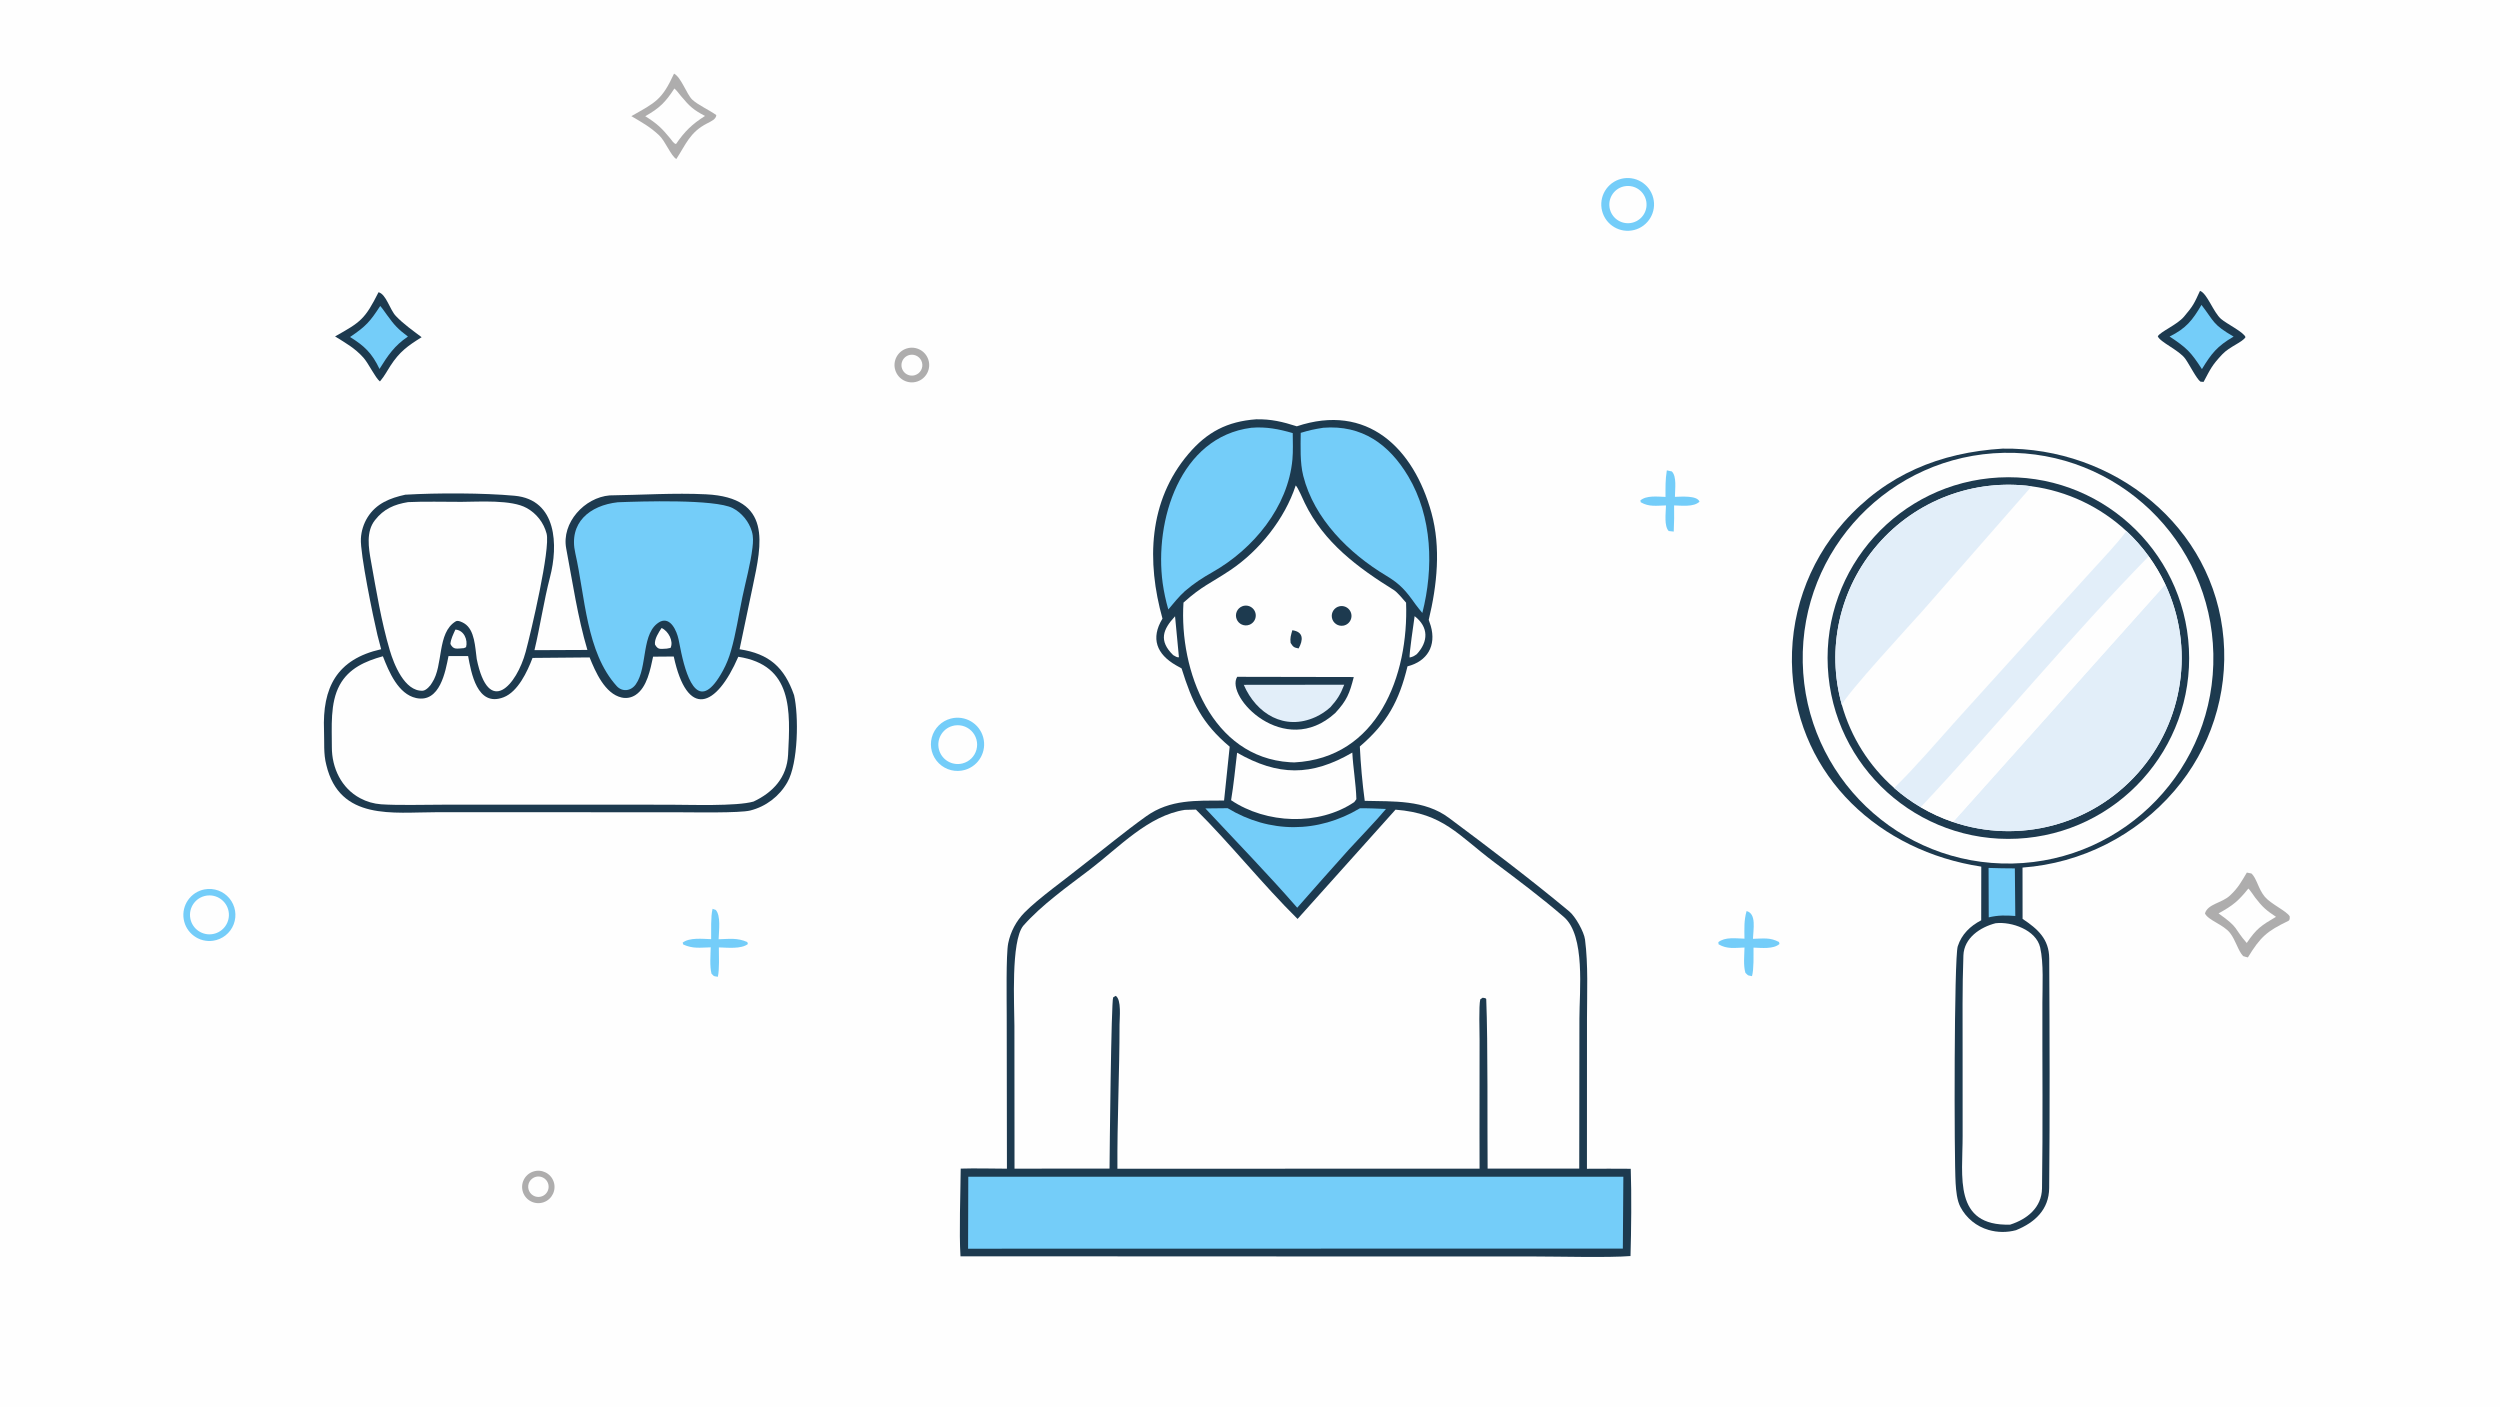 <svg version="1.1" xmlns="http://www.w3.org/2000/svg" style="display: block;" viewBox="0 0 2048 1152" width="1820" height="1024" preserveAspectRatio="none">
<path transform="translate(0,0)" fill="rgb(254,254,254)" d="M 0 0 L 2048 0 L 2048 1152 L 0 1152 L 0 0 z"/>
<path transform="translate(0,0)" fill="rgb(29,58,79)" d="M 1029.07 343.4 C 1041.44 343.169 1050.74 345.453 1062.35 349.14 C 1119.88 329.911 1158.04 366.748 1172.68 420.118 C 1180.47 448.507 1177.26 479.309 1170.41 507.674 C 1171.03 509.296 1171.58 510.941 1172.08 512.605 C 1176.74 528.82 1169.3 541.611 1153.02 545.736 C 1146.19 574.116 1136.19 592.403 1113.97 611.366 C 1114.68 626.257 1116.02 641.111 1117.99 655.889 C 1141.6 656.47 1166.91 654.915 1186.89 669.798 C 1220.07 694.502 1253.78 720.037 1285.6 746.497 C 1290.53 750.592 1297.62 763.07 1298.45 769.498 C 1301.13 790.421 1300.08 812.816 1300.06 834.029 L 1300.02 957.226 C 1311.98 957.137 1323.95 957.139 1335.91 957.233 C 1336.65 977.788 1336.31 1008.01 1335.72 1028.7 C 1317.94 1030.15 1277.19 1029.06 1257.12 1029.06 L 1099.5 1029.04 L 786.836 1028.91 C 785.609 1009.62 786.834 977.308 787.015 957.094 C 798.752 956.71 812.956 957.114 824.877 957.152 L 824.703 831.652 C 824.707 819.914 824.06 781.911 825.918 772.55 C 827.839 763.045 832.477 754.301 839.27 747.38 C 850.722 735.708 873.098 719.875 886.415 709.093 C 903.972 695.604 920.966 681.388 938.984 668.521 C 958.66 654.471 980.134 655.817 1002.76 655.635 L 1007.36 611.546 C 984.413 592.188 976.736 575.394 967.95 547.419 C 966.459 546.609 964.977 545.784 963.504 544.943 C 947.522 535.8 942.428 522.851 952.305 506.649 C 939.276 459.983 940.675 410.406 973.582 371.746 C 988.856 353.803 1005.33 345.154 1029.07 343.4 z"/>
<path transform="translate(0,0)" fill="rgb(254,254,254)" d="M 970.632 663.286 L 979.72 663.06 C 1007.02 690.067 1034.8 724.836 1062.96 752.615 L 1143.2 663.122 C 1182.46 666.129 1194.48 683.99 1224.13 706.188 C 1243.05 720.357 1263.43 735.669 1281.16 751.025 C 1298.88 766.369 1293.86 811.442 1293.85 834.326 L 1293.71 957.083 L 1218.66 957.111 C 1218.34 924.936 1218.98 853.876 1217.53 818.451 C 1217.49 817.375 1215.97 817.393 1214.62 817.134 L 1212.62 818.49 C 1211.34 824.284 1212.07 844.797 1212.07 852.063 L 1212.01 927.5 L 1212.06 957.133 L 915.383 957.194 C 915.145 918.016 917.122 878.366 917.126 839.152 C 917.127 833.523 918.85 818.868 914.026 815.589 L 911.898 816.87 C 910.315 820.267 909.012 943.813 908.936 957.057 L 831.096 957.133 L 831.001 840.26 C 830.996 823.134 828.022 770.967 838.213 758.247 C 853.55 740.852 874.671 726.023 893.209 711.865 C 916.864 693.8 940.639 667.925 970.632 663.286 z"/>
<path transform="translate(0,0)" fill="rgb(116,205,249)" d="M 793.224 963.763 L 1329.85 963.735 L 1329.43 1022.58 L 793.054 1022.69 L 793.224 963.763 z"/>
<path transform="translate(0,0)" fill="rgb(254,254,254)" d="M 1061.45 397.586 C 1063.1 398.876 1067.67 409.515 1068.83 411.911 C 1084.48 444.311 1112.2 464.82 1141.91 483.284 C 1144.58 484.948 1149.5 490.824 1151.86 493.58 C 1154.08 553.3 1128.69 620.871 1060.31 624.417 C 1059.1 624.393 1057.88 624.342 1056.67 624.265 C 992.507 620.172 965.937 549.25 969.511 493.53 C 984.734 479.827 991.767 477.739 1007.85 466.971 C 1031.66 451.031 1052.48 424.959 1061.45 397.586 z"/>
<path transform="translate(0,0)" fill="rgb(29,58,79)" d="M 1013.53 554.313 L 1109.01 554.495 C 1105.56 567.914 1103.43 573.625 1093.77 584.02 C 1052.07 621.783 1003.25 570.454 1013.53 554.313 z"/>
<path transform="translate(0,0)" fill="rgb(226,238,249)" d="M 1018.89 560.881 L 1101.19 560.787 C 1098.04 568.875 1095.61 572.79 1089.84 579.233 C 1086.21 582.512 1082.11 585.22 1077.66 587.263 C 1052.42 598.735 1029.26 584.782 1018.89 560.881 z"/>
<path transform="translate(0,0)" fill="rgb(29,58,79)" d="M 1017.6 496.565 C 1020.31 495.482 1023.4 495.941 1025.68 497.768 C 1027.96 499.595 1029.08 502.506 1028.62 505.391 C 1028.16 508.276 1026.18 510.688 1023.44 511.707 C 1019.27 513.258 1014.64 511.169 1013.04 507.022 C 1011.44 502.874 1013.47 498.213 1017.6 496.565 z"/>
<path transform="translate(0,0)" fill="rgb(29,58,79)" d="M 1097.4 496.526 C 1100.26 495.929 1103.21 496.914 1105.13 499.103 C 1107.06 501.293 1107.65 504.349 1106.69 507.101 C 1105.73 509.854 1103.37 511.876 1100.5 512.395 C 1096.15 513.181 1091.97 510.327 1091.13 505.987 C 1090.28 501.647 1093.08 497.432 1097.4 496.526 z"/>
<path transform="translate(0,0)" fill="rgb(29,58,79)" d="M 1058.68 516.157 C 1068.2 517.541 1067.56 524.328 1063.83 531.08 C 1059.78 530.372 1059.26 529.654 1057.27 526.538 C 1056.71 522.325 1057.55 520.245 1058.68 516.157 z"/>
<path transform="translate(0,0)" fill="rgb(116,205,249)" d="M 1025.07 350.348 C 1037.07 349.338 1047.61 351.387 1059.01 354.707 C 1059.06 361.391 1059.37 369.664 1058.76 376.265 C 1055.21 415.253 1026.71 449.602 993.543 468.432 C 984.852 473.366 978.1 477.759 970.613 484.193 C 966.508 487.785 960.602 494.865 957.088 499.155 C 955.035 492.091 953.49 484.889 952.465 477.605 C 945.548 426.646 966.413 357.895 1025.07 350.348 z"/>
<path transform="translate(0,0)" fill="rgb(116,205,249)" d="M 1084.06 350.333 C 1115.74 347.83 1137.95 363.891 1153.55 389.973 C 1173.43 423.221 1174.55 465.245 1165.18 502.003 C 1163.29 499.855 1161.28 497.134 1159.49 494.839 C 1151.79 483.932 1147.18 478.442 1135.56 471.476 C 1105.2 453.267 1076.51 424.973 1067.62 389.713 C 1064.87 378.798 1065.47 365.847 1065.55 354.508 C 1072.85 352.315 1076.53 351.518 1084.06 350.333 z"/>
<path transform="translate(0,0)" fill="rgb(116,205,249)" d="M 987.445 662.105 L 1005.68 661.908 C 1040.15 682.67 1079.6 682.54 1114.05 661.982 C 1121.25 661.895 1128.2 662.239 1135.39 662.544 C 1127.14 672.463 1114.05 685.827 1105.07 695.674 C 1090.85 711.513 1076.72 727.433 1062.68 743.433 C 1039.33 716.554 1011.91 688.362 987.445 662.105 z"/>
<path transform="translate(0,0)" fill="rgb(254,254,254)" d="M 1013.43 616.46 C 1046.97 635.612 1074.17 635.945 1107.81 616.372 C 1108.48 629.157 1110.78 641.766 1111.15 654.512 C 1111.15 654.512 1109.57 656.689 1109.41 656.906 C 1080.32 676.57 1037.32 674.776 1008.51 655.365 C 1010.58 643.033 1011.96 628.968 1013.43 616.46 z"/>
<path transform="translate(0,0)" fill="rgb(254,254,254)" d="M 1158.86 504.621 C 1170.47 513.6 1170.21 525.457 1160.59 535.801 C 1158.11 537.496 1157.72 537.786 1154.82 538.511 C 1154.08 536.907 1158.32 508.928 1158.86 504.621 z"/>
<path transform="translate(0,0)" fill="rgb(254,254,254)" d="M 962.6 504.725 C 963.724 515.913 964.785 527.107 965.785 538.306 C 964.088 538.557 962.86 537.485 961.06 536.541 C 949.038 524.761 952.567 515.565 962.6 504.725 z"/>
<path transform="translate(0,0)" fill="rgb(29,58,79)" d="M 1640.56 367.42 C 1731.32 366.113 1813.89 430.724 1821.54 523.484 C 1825.29 568.556 1810.81 613.25 1781.36 647.568 C 1749.9 684.31 1705.08 706.98 1656.85 710.549 L 1656.9 752.568 C 1669.13 760.7 1678.64 768.915 1678.72 784.975 C 1679.04 847.637 1679.28 910.376 1678.68 973.035 C 1678.51 990.703 1666.88 1001.29 1651.53 1007.52 C 1644.17 1009.51 1636.4 1009.45 1629.08 1007.33 C 1619.12 1004.47 1610.76 997.664 1605.96 988.487 C 1603.14 983.205 1602.42 975.067 1602.05 969.138 C 1600.77 948.844 1600.74 784.484 1603.79 775.028 C 1606.97 765.173 1614 758.4 1623 753.725 L 1623.06 709.766 C 1540.23 697.237 1473.58 636.564 1468.25 550.514 C 1465.44 505.582 1480.64 461.381 1510.48 427.67 C 1545.22 388.519 1589.22 370.582 1640.56 367.42 z"/>
<path transform="translate(0,0)" fill="rgb(254,254,254)" d="M 1641.55 370.863 C 1734.41 368.962 1811.24 442.684 1813.17 535.545 C 1815.11 628.406 1741.41 705.26 1648.55 707.222 C 1555.64 709.186 1478.75 635.447 1476.81 542.542 C 1474.88 449.637 1548.65 372.764 1641.55 370.863 z"/>
<path transform="translate(0,0)" fill="rgb(29,58,79)" d="M 1637.51 391.062 C 1719.26 386.782 1788.98 449.639 1793.16 531.394 C 1797.34 613.15 1734.4 682.79 1652.64 686.872 C 1571.02 690.946 1501.52 628.137 1497.35 546.521 C 1493.17 464.906 1555.9 395.335 1637.51 391.062 z"/>
<path transform="translate(0,0)" fill="rgb(254,254,254)" d="M 1508.87 577.405 C 1495.88 531.411 1506.93 481.971 1538.25 445.878 C 1569.58 409.784 1616.97 391.89 1664.33 398.273 C 1693.38 402.189 1720.51 415.007 1741.98 434.966 C 1748.72 441.237 1754.84 448.151 1760.25 455.608 C 1765.49 462.838 1770.03 470.547 1773.82 478.632 C 1797.96 530.102 1789.04 591.009 1751.15 633.394 C 1713.27 675.779 1653.74 691.455 1599.89 673.225 C 1590.68 670.104 1581.81 666.045 1573.42 661.109 C 1565.71 656.565 1558.43 651.301 1551.71 645.387 C 1531.17 627.329 1516.3 603.721 1508.87 577.405 z"/>
<path transform="translate(0,0)" fill="rgb(226,238,249)" d="M 1773.82 478.632 C 1797.96 530.102 1789.04 591.009 1751.15 633.394 C 1713.27 675.779 1653.74 691.455 1599.89 673.225 L 1773.82 478.632 z"/>
<path transform="translate(0,0)" fill="rgb(226,238,249)" d="M 1508.87 577.405 C 1495.88 531.411 1506.93 481.971 1538.25 445.878 C 1569.58 409.784 1616.97 391.89 1664.33 398.273 L 1575.4 499.853 C 1566.15 510.26 1511.3 569.64 1508.87 577.405 z"/>
<path transform="translate(0,0)" fill="rgb(254,254,254)" d="M 1573.42 661.109 C 1636.5 593.922 1695.32 521.998 1760.25 455.608 C 1765.49 462.838 1770.03 470.547 1773.82 478.632 L 1599.89 673.225 C 1590.68 670.104 1581.81 666.045 1573.42 661.109 z"/>
<path transform="translate(0,0)" fill="rgb(226,238,249)" d="M 1741.98 434.966 C 1748.72 441.237 1754.84 448.151 1760.25 455.608 C 1695.32 521.998 1636.5 593.922 1573.42 661.109 C 1565.71 656.565 1558.43 651.301 1551.71 645.387 C 1569.84 627.455 1586.32 608.129 1603.34 589.147 L 1666.84 518.943 L 1713.26 467.8 C 1722.4 457.75 1733.98 445.635 1741.98 434.966 z"/>
<path transform="translate(0,0)" fill="rgb(254,254,254)" d="M 1634.79 756.13 C 1647.83 754.608 1667.97 761.549 1671.3 775.962 C 1674.26 788.751 1673.16 807.897 1673.12 821.401 C 1672.99 871.99 1673.59 922.714 1672.82 973.29 C 1672.54 989.024 1660.68 998.494 1646.72 1002.98 C 1599.94 1004.35 1607.85 963.585 1607.79 930.31 L 1607.77 861.766 C 1607.79 835.411 1607.45 808.801 1608.42 782.494 C 1608.95 768.112 1622.19 759.368 1634.79 756.13 z"/>
<path transform="translate(0,0)" fill="rgb(116,205,249)" d="M 1629.04 710.83 C 1636.1 711.15 1643.48 711.134 1650.57 711.216 L 1650.93 750.188 C 1642.91 749.592 1637.01 749.501 1629.17 751.316 L 1629.04 710.83 z"/>
<path transform="translate(0,0)" fill="rgb(29,58,79)" d="M 332.025 405.158 C 358.138 403.619 396.242 403.674 421.598 406.024 C 456.539 409.263 457.249 447.013 450.606 472.539 C 445.531 492.042 442.492 512.952 437.833 532.485 L 481.189 532.301 C 473.235 505.545 469.055 476.743 463.856 449.305 C 459.792 428.128 478.877 407.443 499.437 405.727 C 525.238 405.388 552.531 403.562 578.368 404.834 C 632.932 407.519 623.964 445.508 616.695 480.094 L 605.86 531.739 C 630.098 535.427 642.533 546.489 650.51 569.364 C 654.37 585.914 653.99 625.166 644.952 640.751 C 638.392 652.245 627.432 660.571 614.6 663.81 C 606.004 665.98 568.488 665.268 557.197 665.257 L 443.925 665.199 L 357.007 665.207 C 322.267 665.201 278.286 672.388 267.335 626.556 C 264.873 617.273 265.809 607.652 265.432 598.292 C 264.016 563.222 275.751 539.915 312.236 531.714 C 311.138 527.826 310.116 523.917 309.171 519.988 C 305.836 506.078 294.926 453.254 295.639 441.096 C 295.977 434.927 297.857 428.94 301.107 423.685 C 308.261 412.287 319.525 407.891 332.025 405.158 z"/>
<path transform="translate(0,0)" fill="rgb(254,254,254)" d="M 367.414 537.297 L 383.474 537.311 C 385.944 550.412 390.663 579.572 412.602 571.043 C 424.254 566.514 431.959 550.182 436.249 538.838 L 483.014 538.433 C 487.711 550.084 495.515 568.266 509.337 571.298 C 513.255 572.157 517.353 571.383 520.688 569.155 C 530.139 562.907 532.775 548.135 535.012 537.816 L 551.931 537.681 C 562.959 588.67 586.601 579.838 604.815 537.892 C 649.545 544.743 647.483 582.132 645.607 618.119 C 644.638 636.702 633.344 648.934 617.292 656.475 C 603.393 660.487 564.846 659.063 548.41 659.056 L 455.262 659.013 L 362.047 659.049 C 347.709 659.051 326.121 659.678 312.221 658.715 C 306.213 658.292 300.364 656.598 295.059 653.744 C 279.704 645.587 271.798 628.945 271.86 611.903 C 271.92 595.553 270.206 575.834 278.276 561.039 C 285.773 547.296 299.381 541.445 313.662 537.481 C 318.606 550.246 326.259 568.486 340.844 571.679 C 360.421 575.965 364.98 549.671 367.414 537.297 z"/>
<path transform="translate(0,0)" fill="rgb(254,254,254)" d="M 334.286 411.234 C 348.035 410.539 364.13 411.088 377.995 411.024 C 392.72 410.955 419.079 409.084 431.466 416.074 C 439.532 420.535 445.422 428.102 447.768 437.016 C 451.031 449.446 435.026 517.563 430.651 533.807 C 423.316 561.047 400.367 587.633 390.551 539.761 C 389.199 530.272 389.032 515.889 380.356 510.572 C 378.695 509.554 375.172 507.792 373.39 508.863 C 357.739 518.268 363.462 544.932 353.944 559.166 C 352.727 561.56 349.056 565.575 346.266 565.702 C 331.416 566.378 322.638 543.866 319.315 532.582 C 312.246 508.579 308.364 484.285 303.94 459.783 C 301.949 448.76 299.737 435.353 307.163 426.01 C 314.376 416.757 323.009 413.082 334.286 411.234 z"/>
<path transform="translate(0,0)" fill="rgb(116,205,249)" d="M 506.05 411.354 C 524.89 410.603 585.643 408.664 600.252 416.138 C 607.634 419.915 613.553 427.271 615.913 435.188 C 617.228 439.6 616.967 443.951 616.431 448.467 C 614.817 462.076 610.957 475.698 608.155 489.117 C 605.122 503.635 602.927 518.786 598.809 533.001 C 597.252 538.57 595.084 543.949 592.344 549.041 C 573.033 584.65 563.193 557.912 558.128 534.771 C 557.398 531.015 556.638 527.265 555.846 523.522 C 554.341 516.671 549.378 505.223 540.944 509.069 C 524.859 517.468 530.947 546.205 520.827 560.484 C 516.768 566.21 509.669 566.764 505.248 561.94 C 480.114 534.203 479.356 488.425 471.303 453.133 C 465.575 428.033 483.127 413.925 506.05 411.354 z"/>
<path transform="translate(0,0)" fill="rgb(254,254,254)" d="M 541.981 514.331 C 547.506 516.805 551.988 525.098 549.308 530.637 L 546.243 531.216 C 541.12 531.396 539.115 532.488 536.556 527.829 C 535.977 523.45 539.589 517.855 541.981 514.331 z"/>
<path transform="translate(0,0)" fill="rgb(254,254,254)" d="M 373.043 515.631 C 380.178 516.09 383.395 524.146 381.806 530.026 L 380.03 530.827 C 374.621 531.097 371.41 532.515 368.977 527.384 C 369.287 523.353 371.375 519.376 373.043 515.631 z"/>
<path transform="translate(0,0)" fill="rgb(29,58,79)" d="M 1802.24 238.208 C 1808.15 240.268 1813.13 255.701 1819.49 261.222 C 1824.09 265.213 1838.13 272.03 1839.51 276.108 C 1837.19 280.238 1826.56 283.791 1820.57 290.113 C 1812.05 299.108 1810.89 302.063 1805.18 312.781 L 1802.61 312.575 C 1799.46 310.365 1793.5 298.423 1790.13 293.749 C 1785.13 286.811 1769.49 280.197 1767.66 275.446 C 1769.67 271.72 1783.51 266.005 1789.12 259.369 C 1796.75 250.364 1797.38 248.768 1802.24 238.208 z"/>
<path transform="translate(0,0)" fill="rgb(116,205,249)" d="M 1803.45 249.72 C 1814.09 263.479 1812.33 265.55 1829.78 275.677 C 1816.25 283.56 1811.63 289.464 1803.82 302.31 C 1794.66 288.126 1791.24 284.825 1777.32 275.6 C 1790.88 268.979 1796.15 262.151 1803.45 249.72 z"/>
<path transform="translate(0,0)" fill="rgb(174,173,173)" d="M 1840.62 714.641 L 1844.33 715.364 C 1848.79 719.289 1849.96 728.21 1855.44 734.579 C 1860.61 740.58 1873.21 746.141 1875.73 750.488 C 1875.74 751.925 1876.04 753.518 1874.53 754.247 C 1856.84 762.782 1851.77 767.382 1841.47 784.122 C 1840.17 783.901 1838.86 783.432 1837.58 783.041 C 1833.32 778.513 1831.63 770.247 1826.8 764.052 C 1821.45 757.2 1808.81 753.666 1806.3 748.091 C 1808.64 740.19 1820.09 739.724 1826.82 733.404 C 1833.63 727.001 1835.89 722.513 1840.62 714.641 z"/>
<path transform="translate(0,0)" fill="rgb(254,254,254)" d="M 1841.86 727.717 C 1842.91 728.463 1846.31 733.654 1847.43 735.113 C 1853.3 742.783 1856.58 745.656 1864.49 750.876 C 1852.13 758.158 1848.48 760.602 1840.53 772.299 C 1829.6 759.885 1834.84 760.386 1817.43 748.085 C 1829.31 741.526 1833.64 737.939 1841.86 727.717 z"/>
<path transform="translate(0,0)" fill="rgb(29,58,79)" d="M 310.086 239.343 C 316.379 240.932 319.293 253.57 324.293 258.823 C 330.517 265.363 338.226 270.747 345.397 276.168 C 333.888 283.367 327.307 288.056 319.809 299.627 C 317.195 303.659 314.827 308.171 311.736 311.794 L 311.218 312.392 C 307.415 309.443 302.013 297.705 297.633 292.824 C 290.687 285.083 283.166 280.925 274.487 275.527 C 295.526 263.737 298.923 261.517 310.086 239.343 z"/>
<path transform="translate(0,0)" fill="rgb(116,205,249)" d="M 311.471 250.591 C 312.498 251.546 316.009 256.558 317.005 257.945 C 322.995 266.293 326.076 269.567 334.179 275.644 C 323.199 282.992 317.646 291.256 310.889 302.18 C 304.753 289.234 298.499 283.266 286.729 276.017 C 299.878 267.184 303.127 263.378 311.471 250.591 z"/>
<path transform="translate(0,0)" fill="rgb(174,173,173)" d="M 552.174 60.301 C 558.003 63.253 562.49 77.213 567.097 81.599 C 571.527 85.817 581.035 90.109 586.801 94.248 C 586.69 97.629 582.356 99.483 579.245 101.075 C 565.071 108.328 561.888 118.286 554.061 130.223 C 549.637 127.794 545.159 115.669 539.869 110.736 C 532.306 103.685 526.036 100.358 517.207 95.118 C 537.271 83.773 542.259 81.817 552.174 60.301 z"/>
<path transform="translate(0,0)" fill="rgb(254,254,254)" d="M 552.465 72.49 C 553.793 73.393 556.861 77.475 558.029 78.869 C 565.061 87.262 567.982 89.9 577.527 94.981 C 566.847 101.74 560.831 107.678 553.794 117.941 C 551.894 117.616 550.509 115.148 548.974 113.269 C 542.122 104.882 537.754 100.839 528.583 95.184 C 540.535 88.412 545.17 83.64 552.465 72.49 z"/>
<path transform="translate(0,0)" fill="rgb(116,205,249)" d="M 778.989 588.487 C 790.52 585.532 802.29 592.372 805.431 603.854 C 808.572 615.336 801.923 627.215 790.493 630.542 C 782.933 632.742 774.774 630.695 769.148 625.187 C 763.522 619.679 761.302 611.566 763.341 603.961 C 765.381 596.356 771.361 590.441 778.989 588.487 z"/>
<path transform="translate(0,0)" fill="rgb(254,254,254)" d="M 780.105 594.596 C 785.616 592.982 791.57 594.467 795.678 598.481 C 799.786 602.494 801.409 608.412 799.923 613.96 C 798.437 619.508 794.073 623.822 788.508 625.244 C 780.109 627.391 771.538 622.411 769.246 614.05 C 766.953 605.689 771.785 597.033 780.105 594.596 z"/>
<path transform="translate(0,0)" fill="rgb(116,205,249)" d="M 1328.13 146.45 C 1339.66 143.562 1351.36 150.534 1354.32 162.052 C 1357.27 173.571 1350.36 185.31 1338.86 188.324 C 1327.27 191.362 1315.42 184.39 1312.44 172.781 C 1309.47 161.173 1316.5 149.361 1328.13 146.45 z"/>
<path transform="translate(0,0)" fill="rgb(254,254,254)" d="M 1332.66 152.341 C 1341.08 151.819 1348.32 158.229 1348.83 166.649 C 1349.34 175.068 1342.91 182.3 1334.49 182.79 C 1326.09 183.278 1318.89 176.875 1318.38 168.479 C 1317.88 160.082 1324.27 152.862 1332.66 152.341 z"/>
<path transform="translate(0,0)" fill="rgb(116,205,249)" d="M 167.58 728.409 C 175.181 726.977 182.96 729.774 187.91 735.716 C 192.86 741.659 194.205 749.816 191.423 757.032 C 188.641 764.249 182.17 769.393 174.512 770.476 C 163.04 772.098 152.372 764.262 150.488 752.83 C 148.604 741.398 156.194 730.553 167.58 728.409 z"/>
<path transform="translate(0,0)" fill="rgb(254,254,254)" d="M 168.919 733.568 C 177.544 732.107 185.735 737.868 187.276 746.479 C 188.816 755.09 183.13 763.334 174.533 764.953 C 165.825 766.593 157.45 760.816 155.89 752.093 C 154.33 743.37 160.182 735.049 168.919 733.568 z"/>
<path transform="translate(0,0)" fill="rgb(116,205,249)" d="M 1430.81 746.155 C 1439.11 748.34 1436.24 761.454 1436.02 768.906 C 1444.44 768.697 1449.97 767.595 1457.36 771.497 L 1457.74 773.135 C 1452.69 777.504 1443.08 776.302 1436.48 776.108 C 1436.45 782.325 1436.83 794.016 1435.23 799.477 C 1431.24 798.612 1432.6 799.391 1429.84 796.744 C 1428.05 790.702 1428.95 782.668 1429.09 776.035 C 1420.88 776.275 1414.85 777.48 1407.85 773.384 L 1407.66 771.624 C 1413.19 767.232 1421.95 768.551 1429.06 768.768 C 1428.99 760.737 1428.57 753.878 1430.81 746.155 z"/>
<path transform="translate(0,0)" fill="rgb(116,205,249)" d="M 583.73 744.324 L 586.328 745.218 C 590.649 750.037 588.891 762.018 588.703 769.252 C 597.688 769.011 604.023 767.932 612.165 771.528 L 612.673 773.164 C 607.199 777.423 595.879 776.116 588.892 775.926 C 588.92 782.386 589.426 794.225 588.056 799.996 C 584.086 799.243 585.361 800.005 582.851 797.428 C 581.278 791.062 582.084 782.704 582.219 775.865 C 573.277 776.09 567.827 777.155 559.741 773.581 L 559.22 772.047 C 564.744 767.669 575.507 768.971 582.569 769.172 C 582.665 762.056 582.152 750.856 583.73 744.324 z"/>
<path transform="translate(0,0)" fill="rgb(116,205,249)" d="M 1365.47 385.23 L 1369.56 386.1 C 1373.71 390.328 1372.14 400.17 1372.11 406.918 C 1376.96 406.82 1390.24 405.572 1392.25 410.856 C 1387.61 415.391 1377.61 414.099 1371.42 413.933 C 1371.55 421.495 1371.49 427.81 1371.13 435.364 L 1367 434.916 C 1363.09 430.741 1364.64 420.324 1364.77 413.933 C 1356.93 414.149 1350.88 415.264 1344.12 411.37 L 1343.78 409.884 C 1348.72 405.535 1357.8 406.786 1364.39 406.965 C 1364.39 399.236 1364.2 392.884 1365.47 385.23 z"/>
<path transform="translate(0,0)" fill="rgb(174,173,173)" d="M 742.715 285.419 C 750.183 283.063 758.15 287.196 760.524 294.659 C 762.899 302.121 758.786 310.098 751.33 312.491 C 743.847 314.893 735.835 310.762 733.452 303.273 C 731.069 295.784 735.22 287.783 742.715 285.419 z"/>
<path transform="translate(0,0)" fill="rgb(254,254,254)" d="M 745.472 290.653 C 749.937 289.823 754.273 292.624 755.351 297.036 C 756.428 301.448 753.872 305.933 749.526 307.254 C 746.493 308.176 743.198 307.345 740.964 305.095 C 738.73 302.844 737.924 299.543 738.869 296.516 C 739.814 293.49 742.355 291.233 745.472 290.653 z"/>
<path transform="translate(0,0)" fill="rgb(174,173,173)" d="M 436.674 959.549 C 443.584 957.172 451.116 960.825 453.528 967.724 C 455.94 974.622 452.324 982.173 445.438 984.619 C 438.503 987.082 430.887 983.435 428.458 976.488 C 426.03 969.541 429.714 961.943 436.674 959.549 z"/>
<path transform="translate(0,0)" fill="rgb(254,254,254)" d="M 437.302 964.457 C 439.995 963.103 443.209 963.303 445.714 964.979 C 448.22 966.656 449.63 969.551 449.405 972.557 C 449.181 975.563 447.357 978.217 444.63 979.503 C 440.487 981.457 435.543 979.717 433.537 975.599 C 431.531 971.48 433.209 966.514 437.302 964.457 z"/>
</svg>